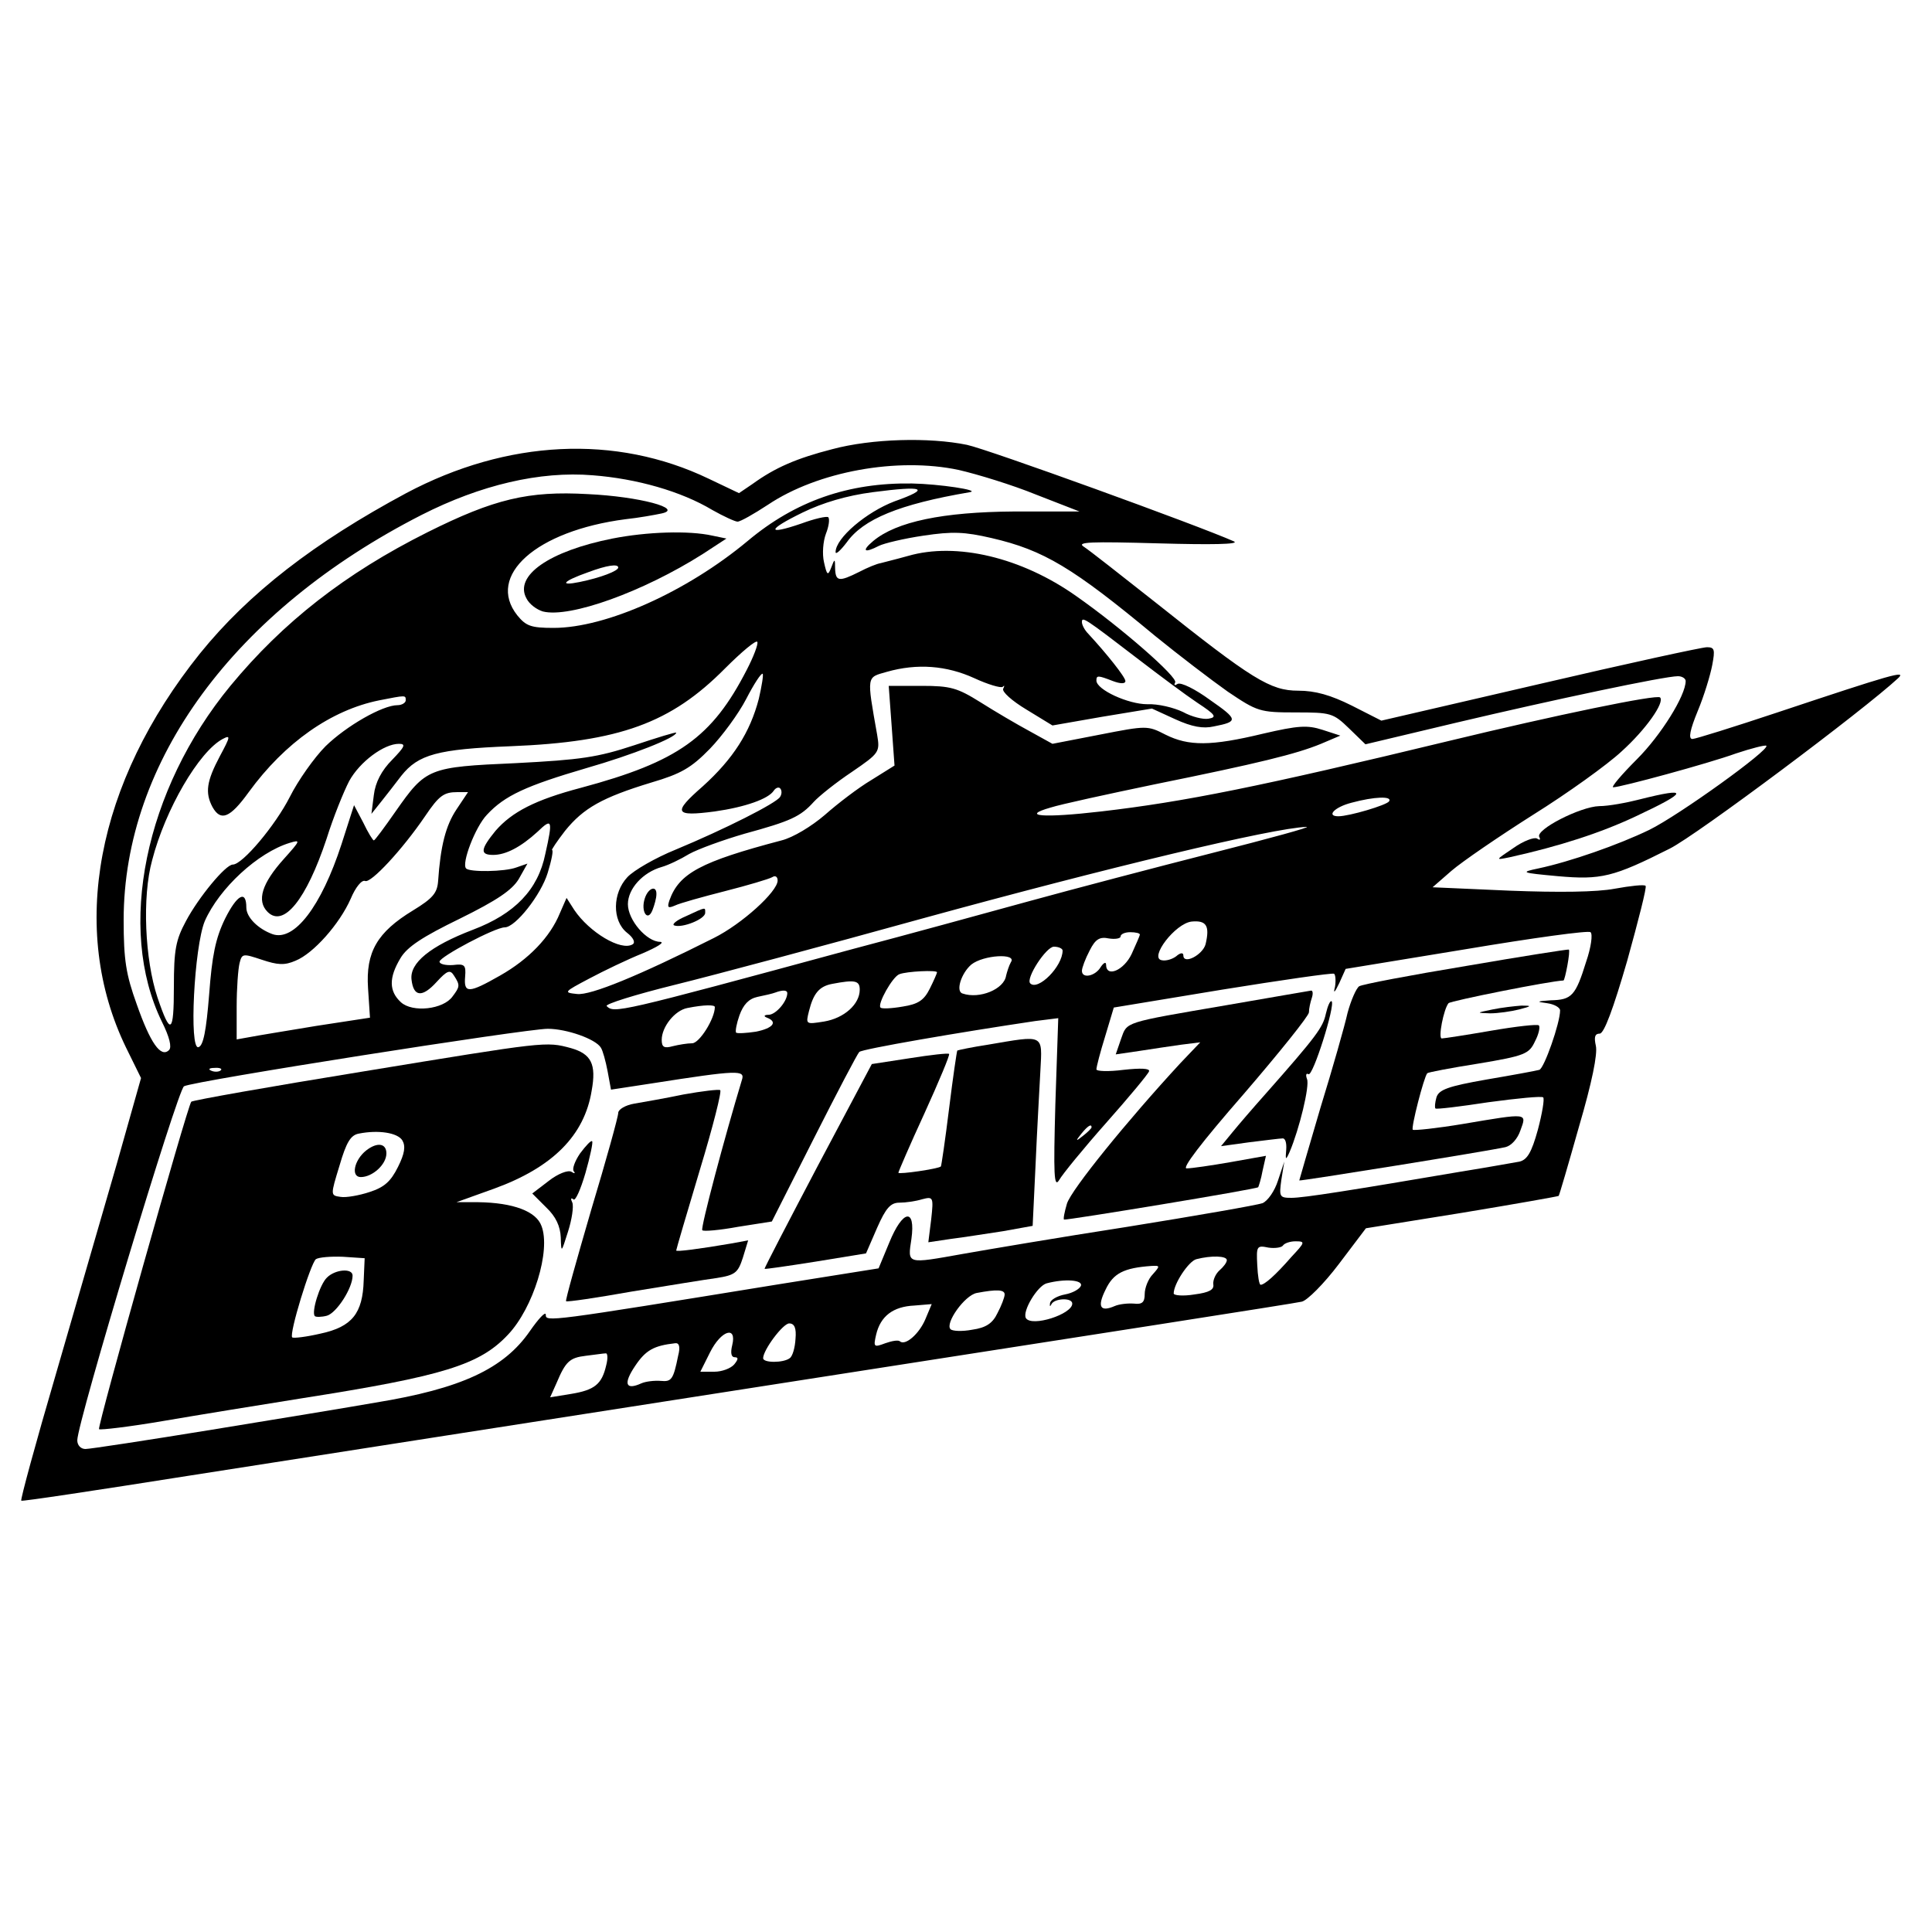 <?xml version="1.0" standalone="no"?>
<!DOCTYPE svg PUBLIC "-//W3C//DTD SVG 20010904//EN"
 "http://www.w3.org/TR/2001/REC-SVG-20010904/DTD/svg10.dtd">
<svg version="1.0" xmlns="http://www.w3.org/2000/svg"
 width="400pt" height="400pt" viewBox="0 0 400 400"
 preserveAspectRatio="xMidYMid meet">
<g transform="translate(0,400) scale(0.1,-0.1)"
fill="#000000" stroke="none">
<path d="M1723 3070 c-74 -19 -118 -38 -165 -72 l-28 -19 -63 30 c-192 92
-417 81 -626 -30 -190 -102 -326 -207 -427 -332 -215 -268 -272 -571 -153
-816 l31 -63 -50 -177 c-28 -97 -85 -293 -126 -435 -42 -143 -74 -261 -72
-263 1 -2 159 22 349 52 191 30 782 122 1314 205 533 83 977 152 988 155 11 2
46 37 77 78 l56 74 199 32 c109 18 199 34 200 35 1 0 20 65 42 143 27 92 39
151 35 168 -4 18 -2 25 8 25 9 0 28 51 57 151 23 83 41 153 38 155 -3 3 -31 0
-64 -6 -37 -7 -115 -8 -218 -4 l-159 7 39 34 c22 19 98 71 169 116 72 45 154
104 183 131 51 46 90 102 80 112 -6 7 -218 -37 -437 -90 -393 -95 -548 -126
-720 -146 -121 -14 -168 -10 -105 8 22 7 119 28 215 48 217 44 294 63 345 84
l40 17 -37 12 c-31 10 -50 9 -123 -8 -108 -26 -154 -26 -202 -2 -37 19 -39 19
-136 0 l-98 -19 -47 26 c-26 14 -72 41 -102 60 -48 30 -62 34 -122 34 l-68 0
6 -82 6 -83 -48 -30 c-27 -16 -70 -49 -96 -72 -28 -24 -66 -47 -90 -53 -167
-44 -212 -68 -232 -124 -5 -15 -3 -17 11 -11 10 5 57 18 104 30 47 12 91 25
98 29 6 4 11 1 11 -7 0 -23 -74 -90 -132 -119 -155 -78 -255 -119 -283 -116
-29 3 -28 4 25 32 30 16 80 40 110 52 30 13 47 23 37 24 -28 0 -67 45 -67 78
0 32 31 66 70 77 14 4 39 16 57 27 18 10 70 29 115 42 95 26 115 35 143 66 11
12 46 40 79 62 57 39 58 41 52 77 -22 124 -22 118 20 130 63 18 124 13 181
-13 28 -13 55 -21 59 -18 4 4 4 2 1 -4 -3 -6 18 -25 48 -43 l54 -33 103 18
103 17 48 -22 c35 -16 58 -20 80 -15 51 10 51 14 -8 55 -30 22 -60 37 -67 33
-6 -4 -8 -3 -5 3 7 10 -112 114 -205 179 -113 80 -248 112 -348 83 -25 -7 -50
-13 -57 -15 -7 -1 -27 -9 -44 -18 -42 -21 -49 -20 -50 7 0 21 -1 21 -8 2 -7
-18 -9 -16 -15 11 -4 17 -2 43 4 59 6 15 8 30 5 34 -3 3 -29 -3 -56 -13 -73
-25 -71 -13 3 23 41 20 91 35 145 42 107 14 121 8 45 -19 -58 -22 -122 -76
-122 -105 0 -6 10 3 23 20 34 48 108 79 255 104 23 4 -64 17 -120 18 -131 2
-241 -36 -340 -119 -126 -105 -293 -180 -402 -180 -47 0 -57 4 -75 26 -65 82
39 175 224 199 28 3 61 9 75 12 46 10 -46 35 -153 40 -123 7 -194 -10 -332
-79 -170 -85 -299 -186 -408 -318 -177 -215 -236 -502 -142 -695 16 -32 21
-53 15 -59 -17 -17 -39 15 -67 95 -22 61 -27 91 -27 174 0 329 229 641 617
839 122 62 245 91 354 82 91 -7 183 -33 248 -72 23 -13 47 -24 52 -24 6 0 34
16 63 35 103 69 268 99 395 72 39 -9 111 -31 160 -51 l90 -35 -136 0 c-147 -1
-243 -21 -291 -61 -25 -21 -19 -26 12 -10 10 5 51 15 92 21 60 9 85 8 141 -5
108 -25 168 -61 339 -203 48 -39 116 -91 150 -115 61 -41 66 -43 140 -43 73 0
78 -1 111 -33 l34 -33 189 45 c199 47 430 96 458 96 9 0 16 -5 16 -10 0 -30
-51 -112 -101 -162 -32 -32 -54 -58 -49 -58 15 0 196 49 254 70 33 11 61 18
63 16 8 -8 -181 -144 -242 -174 -64 -31 -164 -66 -230 -80 -38 -8 -36 -9 40
-16 90 -8 115 -2 232 57 56 28 402 287 473 353 18 17 -13 8 -250 -71 -90 -30
-170 -55 -176 -55 -9 0 -5 19 11 58 13 31 26 74 30 95 6 32 5 37 -11 37 -10 0
-166 -34 -346 -76 l-328 -76 -61 31 c-44 22 -76 31 -111 31 -58 0 -95 23 -296
183 -71 56 -137 108 -148 115 -16 10 13 11 156 7 107 -3 167 -2 155 4 -74 33
-510 191 -553 200 -78 16 -197 13 -279 -9z m634 -435 c43 -33 98 -74 122 -90
38 -25 41 -30 23 -33 -11 -2 -35 4 -53 14 -19 9 -51 17 -74 16 -39 0 -105 30
-105 49 0 11 3 11 34 -1 16 -6 26 -6 26 0 0 8 -39 57 -77 98 -7 7 -13 18 -13
24 0 12 5 9 117 -77z m-811 -22 c-72 -140 -142 -190 -343 -244 -95 -25 -143
-50 -177 -89 -31 -38 -33 -50 -5 -50 26 0 57 16 92 48 30 29 32 25 16 -46 -15
-74 -63 -124 -150 -157 -89 -34 -131 -69 -127 -103 4 -36 22 -38 52 -5 22 24
28 26 36 13 13 -20 12 -23 -3 -43 -19 -27 -83 -34 -107 -12 -25 23 -25 51 -1
91 14 24 47 45 123 82 77 38 108 59 122 82 l18 32 -23 -8 c-24 -9 -97 -10
-104 -2 -10 10 19 86 43 111 37 40 81 60 207 97 94 27 185 63 185 73 0 2 -39
-10 -87 -26 -76 -25 -110 -30 -245 -37 -181 -8 -186 -10 -249 -100 -23 -33
-43 -60 -45 -60 -2 0 -12 16 -22 37 l-19 36 -26 -81 c-42 -129 -98 -202 -143
-186 -30 11 -54 35 -54 55 0 37 -19 27 -44 -23 -20 -41 -27 -77 -33 -157 -6
-75 -12 -106 -22 -109 -20 -7 -9 208 13 261 30 68 110 142 176 162 23 7 22 5
-12 -33 -46 -51 -57 -87 -34 -110 33 -33 80 25 122 151 14 45 36 99 47 120 22
40 72 77 103 77 15 0 12 -6 -14 -33 -22 -22 -35 -47 -38 -73 l-5 -39 20 25
c11 14 30 38 42 54 35 44 75 55 226 61 226 9 332 48 444 161 35 35 65 60 67
55 2 -5 -8 -31 -22 -58z m25 -60 c-18 -69 -53 -124 -116 -181 -63 -55 -59 -63
25 -52 63 9 111 26 122 43 4 6 10 8 13 5 4 -4 4 -12 0 -18 -8 -13 -115 -67
-216 -109 -42 -17 -87 -43 -100 -57 -31 -33 -32 -90 -1 -115 13 -10 18 -20 12
-24 -24 -15 -90 25 -121 71 l-16 25 -14 -32 c-20 -49 -64 -95 -124 -129 -65
-37 -75 -37 -72 -2 2 24 -1 27 -25 24 -16 -1 -28 2 -28 7 0 10 115 71 135 71
22 0 75 67 89 113 8 26 12 47 9 47 -2 0 10 18 27 40 38 47 77 69 179 100 61
18 82 30 121 70 25 26 59 72 75 103 16 31 31 54 34 52 2 -2 -2 -26 -8 -52z
m-731 -3 c0 -5 -8 -10 -17 -10 -31 0 -106 -43 -149 -85 -23 -23 -57 -71 -74
-105 -30 -59 -98 -140 -118 -140 -15 0 -71 -68 -97 -117 -21 -39 -25 -59 -25
-136 0 -98 -7 -102 -34 -22 -26 78 -32 208 -11 284 27 105 97 225 146 251 17
9 16 5 -6 -36 -27 -51 -31 -75 -15 -105 17 -30 36 -23 75 31 75 103 171 170
270 190 56 11 55 11 55 0z m105 -226 c-22 -33 -33 -75 -38 -149 -2 -24 -11
-35 -52 -60 -74 -45 -98 -86 -93 -161 l4 -61 -111 -17 c-60 -10 -122 -20 -137
-23 l-28 -5 0 68 c0 38 3 78 6 90 5 20 7 20 46 7 33 -11 47 -12 70 -2 37 15
91 76 114 128 10 24 23 40 30 37 12 -5 77 65 124 134 29 43 39 50 67 50 l22 0
-24 -36z m1931 17 c-5 -8 -83 -31 -105 -31 -26 0 -8 19 27 28 48 13 85 14 78
3z m-366 -107 c-118 -30 -289 -75 -380 -100 -91 -25 -255 -70 -365 -99 -490
-133 -493 -133 -509 -118 -4 4 60 24 141 44 81 20 313 82 515 138 379 104 724
187 793 189 11 0 -77 -24 -195 -54z m-14 -189 c-6 -22 -46 -43 -46 -23 0 6 -6
6 -15 -2 -8 -6 -21 -10 -30 -8 -26 5 28 76 62 80 31 3 38 -9 29 -47z m788 -36
c-22 -71 -30 -79 -73 -80 -30 -2 -31 -3 -8 -6 15 -2 27 -9 27 -15 0 -26 -33
-120 -43 -123 -7 -2 -56 -11 -109 -20 -80 -14 -99 -21 -104 -37 -3 -11 -4 -21
-2 -23 2 -2 51 4 110 13 59 8 110 13 113 10 3 -3 -2 -33 -11 -67 -13 -47 -22
-62 -38 -66 -12 -2 -61 -11 -111 -19 -241 -41 -336 -56 -361 -56 -25 0 -26 2
-21 38 l6 37 -13 -39 c-7 -22 -21 -42 -32 -47 -11 -4 -137 -26 -280 -49 -142
-22 -295 -48 -340 -56 -118 -21 -115 -22 -107 31 9 65 -18 61 -46 -8 l-22 -53
-207 -33 c-480 -78 -482 -78 -482 -63 0 8 -15 -8 -33 -34 -54 -78 -142 -119
-320 -148 -51 -9 -203 -34 -338 -56 -135 -22 -253 -40 -262 -40 -10 0 -17 8
-17 18 0 37 208 727 221 733 20 11 708 119 753 119 39 0 99 -21 110 -39 4 -6
10 -28 14 -49 l7 -38 85 13 c179 28 193 28 186 7 -36 -119 -86 -307 -82 -311
2 -3 36 0 74 7 l70 11 87 172 c48 95 90 175 94 179 5 6 209 41 364 64 l48 6
-6 -178 c-4 -146 -3 -175 8 -157 6 11 50 65 97 118 47 53 87 101 89 107 2 6
-17 7 -53 3 -31 -4 -56 -3 -56 1 0 5 8 36 18 68 l18 60 224 37 c124 20 228 35
232 33 3 -2 4 -14 2 -27 -4 -15 -1 -13 9 8 l13 29 250 41 c137 23 253 39 257
35 5 -4 1 -32 -9 -61z m-924 56 c0 -2 -8 -20 -17 -40 -16 -34 -53 -50 -53 -22
0 6 -5 4 -11 -5 -11 -19 -39 -25 -39 -8 0 6 7 25 16 42 12 24 21 29 40 25 13
-2 24 0 24 4 0 5 9 9 20 9 11 0 20 -2 20 -5z m-160 -33 c0 -33 -51 -84 -67
-68 -10 10 33 76 49 76 10 0 18 -4 18 -8z m-107 -24 c-4 -7 -8 -20 -10 -28 -4
-28 -55 -49 -90 -37 -15 4 -3 42 18 60 25 20 95 24 82 5z m-153 -21 c0 -2 -7
-18 -15 -34 -12 -24 -24 -32 -56 -37 -23 -4 -44 -5 -46 -2 -7 7 25 64 39 69
15 6 78 9 78 4z m-160 -36 c0 -30 -32 -59 -74 -66 -38 -6 -38 -6 -31 22 9 36
21 51 48 56 47 9 57 7 57 -12z m-150 -7 c0 -17 -23 -44 -38 -45 -10 0 -12 -3
-4 -6 23 -9 12 -22 -23 -29 -20 -3 -38 -4 -41 -2 -2 3 1 19 7 36 8 22 19 34
37 38 15 3 32 7 37 9 16 6 25 5 25 -1z m-150 -29 c0 -24 -32 -75 -47 -75 -10
0 -28 -3 -40 -6 -18 -5 -23 -2 -23 13 0 27 27 61 53 66 35 7 57 7 57 2z
m-1023 -131 c-3 -3 -12 -4 -19 -1 -8 3 -5 6 6 6 11 1 17 -2 13 -5z m1803 -118
c0 -2 -8 -10 -17 -17 -16 -13 -17 -12 -4 4 13 16 21 21 21 13z m414 -268 c-34
-39 -56 -58 -64 -58 -3 0 -6 18 -7 41 -2 39 -1 41 23 36 13 -2 27 0 30 4 3 5
15 9 26 9 21 0 20 -2 -8 -32z m-134 -7 c0 -5 -7 -14 -15 -21 -8 -7 -14 -20
-13 -29 2 -11 -8 -17 -39 -21 -24 -4 -43 -2 -43 2 0 20 31 67 47 71 31 8 63 7
63 -2z m-153 -29 c-10 -10 -17 -29 -17 -41 0 -17 -5 -22 -22 -20 -13 1 -31 -1
-40 -5 -30 -13 -37 -2 -19 34 16 34 38 45 95 49 18 1 18 0 3 -17z m-149 -24
c-3 -7 -17 -15 -33 -18 -16 -3 -30 -11 -31 -18 -1 -7 0 -8 3 -2 6 12 43 14 43
1 0 -22 -84 -49 -96 -30 -8 14 24 67 43 72 38 10 75 7 71 -5z m-158 -18 c0 -6
-7 -24 -15 -39 -10 -21 -24 -30 -52 -34 -21 -4 -41 -3 -45 1 -12 12 29 70 54
75 42 8 58 7 58 -3z m-164 -51 c-13 -31 -42 -56 -53 -46 -3 3 -16 1 -30 -4
-24 -9 -25 -8 -19 18 9 38 35 58 79 60 l36 3 -13 -31z m-269 -41 c-1 -18 -6
-36 -12 -40 -13 -10 -55 -10 -55 0 0 17 41 72 54 72 11 0 15 -10 13 -32z
m-131 -13 c-4 -16 -2 -25 5 -25 8 0 8 -4 -1 -15 -7 -8 -25 -15 -41 -15 l-29 0
20 40 c23 46 56 56 46 15z m-112 -22 c-10 -50 -14 -54 -36 -52 -13 1 -31 -1
-40 -5 -33 -15 -38 -1 -13 36 22 33 39 42 83 47 8 1 11 -7 6 -26z m-149 -20
c-9 -39 -24 -51 -73 -59 l-43 -7 13 29 c19 45 27 53 61 57 18 2 36 5 41 5 4 1
5 -10 1 -25z"/>
<path d="M3035 2000 c-115 -19 -215 -38 -221 -42 -6 -4 -17 -29 -24 -55 -6
-27 -31 -115 -56 -196 -24 -82 -44 -150 -44 -151 0 -2 392 61 427 69 12 3 25
17 31 35 13 36 17 36 -119 13 -54 -9 -101 -14 -104 -12 -4 4 23 109 30 117 2
2 49 11 106 20 96 16 105 20 117 46 8 15 11 30 8 33 -2 3 -47 -2 -99 -11 -52
-9 -98 -16 -102 -16 -8 0 4 61 14 73 5 5 210 46 238 47 3 0 15 62 11 64 -1 1
-97 -14 -213 -34z"/>
<path d="M2540 1919 c-216 -37 -206 -34 -219 -70 l-11 -32 48 7 c26 4 65 10
87 13 l40 5 -41 -43 c-110 -119 -226 -262 -235 -291 -5 -17 -8 -32 -6 -33 4
-2 399 63 402 67 1 2 6 17 9 34 l7 31 -73 -13 c-40 -7 -81 -13 -91 -13 -11 -1
29 52 118 154 74 86 135 162 135 169 0 8 3 21 6 30 3 9 2 16 -2 15 -5 -1 -83
-14 -174 -30z"/>
<path d="M2745 1901 c-6 -28 -19 -46 -125 -166 -25 -28 -56 -64 -69 -80 l-23
-28 58 8 c33 4 64 8 69 8 6 1 9 -9 8 -23 -2 -22 -1 -23 7 -5 20 47 42 137 36
151 -3 8 -2 13 3 10 9 -6 56 143 48 151 -3 2 -8 -9 -12 -26z"/>
<path d="M3090 1910 c-34 -7 -34 -7 -5 -8 17 0 44 4 60 8 27 7 27 8 5 8 -14
-1 -41 -4 -60 -8z"/>
<path d="M2045 1837 c-33 -5 -61 -11 -63 -12 -1 -1 -9 -55 -17 -120 -8 -65
-16 -119 -17 -120 -5 -5 -88 -17 -88 -13 0 2 24 58 54 123 30 66 53 121 51
123 -2 2 -38 -2 -82 -9 l-78 -12 -112 -211 c-61 -116 -111 -212 -110 -213 1
-1 49 6 106 15 l104 17 23 53 c18 41 28 52 46 52 13 0 34 3 47 7 23 6 24 5 19
-41 l-6 -48 47 7 c25 3 74 11 108 16 l61 11 6 126 c3 70 8 157 10 195 4 77 9
74 -109 54z"/>
<path d="M748 1781 c-191 -31 -349 -59 -352 -62 -8 -9 -195 -673 -191 -678 3
-2 63 5 133 17 70 12 199 33 287 47 293 46 368 69 427 132 52 55 89 174 69
225 -11 30 -58 48 -131 49 l-45 0 78 28 c121 44 187 110 202 203 10 55 -1 76
-43 88 -52 14 -50 14 -434 -49z m85 -142 c7 -12 5 -27 -9 -55 -15 -30 -28 -42
-59 -52 -21 -7 -49 -12 -60 -10 -21 3 -21 3 -2 65 14 48 23 63 40 66 40 8 80
2 90 -14z m-80 -290 c-2 -68 -24 -96 -89 -110 -30 -7 -56 -10 -59 -8 -7 7 38
153 49 162 6 4 31 6 56 5 l45 -3 -2 -46z"/>
<path d="M758 1618 c-25 -20 -32 -55 -11 -55 24 0 53 26 53 49 0 21 -19 24
-42 6z"/>
<path d="M677 1355 c-15 -14 -33 -73 -25 -80 2 -2 14 -2 25 1 20 6 53 57 53
83 0 16 -36 13 -53 -4z"/>
<path d="M1415 1734 c-38 -8 -85 -16 -102 -19 -18 -3 -33 -12 -33 -19 0 -8
-25 -98 -56 -201 -30 -103 -54 -188 -52 -189 2 -2 63 7 136 20 74 12 153 25
176 28 38 6 44 11 54 42 l11 36 -32 -6 c-70 -12 -117 -18 -117 -15 0 2 22 77
49 167 27 89 46 164 42 165 -3 2 -37 -2 -76 -9z"/>
<path d="M1201 1612 c-11 -16 -17 -33 -13 -37 4 -5 1 -5 -5 -1 -7 4 -28 -4
-47 -19 l-34 -26 29 -29 c20 -19 29 -39 30 -62 1 -33 1 -32 15 12 8 25 12 52
9 60 -4 8 -3 11 2 7 4 -5 15 20 25 54 10 35 16 64 14 66 -2 3 -13 -9 -25 -25z"/>
<path d="M1268 2885 c-131 -26 -204 -77 -178 -124 6 -12 21 -23 34 -27 56 -14
208 41 331 119 l49 32 -29 6 c-49 11 -136 8 -207 -6z m12 -60 c0 -7 -36 -21
-80 -30 -44 -9 -34 2 17 20 40 15 63 18 63 10z"/>
<path d="M3395 2345 c-27 -7 -65 -14 -84 -14 -39 -1 -133 -49 -124 -64 3 -6 1
-7 -5 -3 -6 3 -28 -5 -49 -20 -37 -25 -38 -25 -8 -19 104 23 190 51 262 85
109 51 111 61 8 35z"/>
<path d="M1335 2140 c-9 -27 6 -50 16 -24 4 10 8 25 8 32 1 20 -17 14 -24 -8z"/>
<path d="M1420 2103 c-19 -8 -30 -17 -24 -19 16 -6 64 13 64 26 0 12 3 13 -40
-7z"/>
</g>
</svg>

